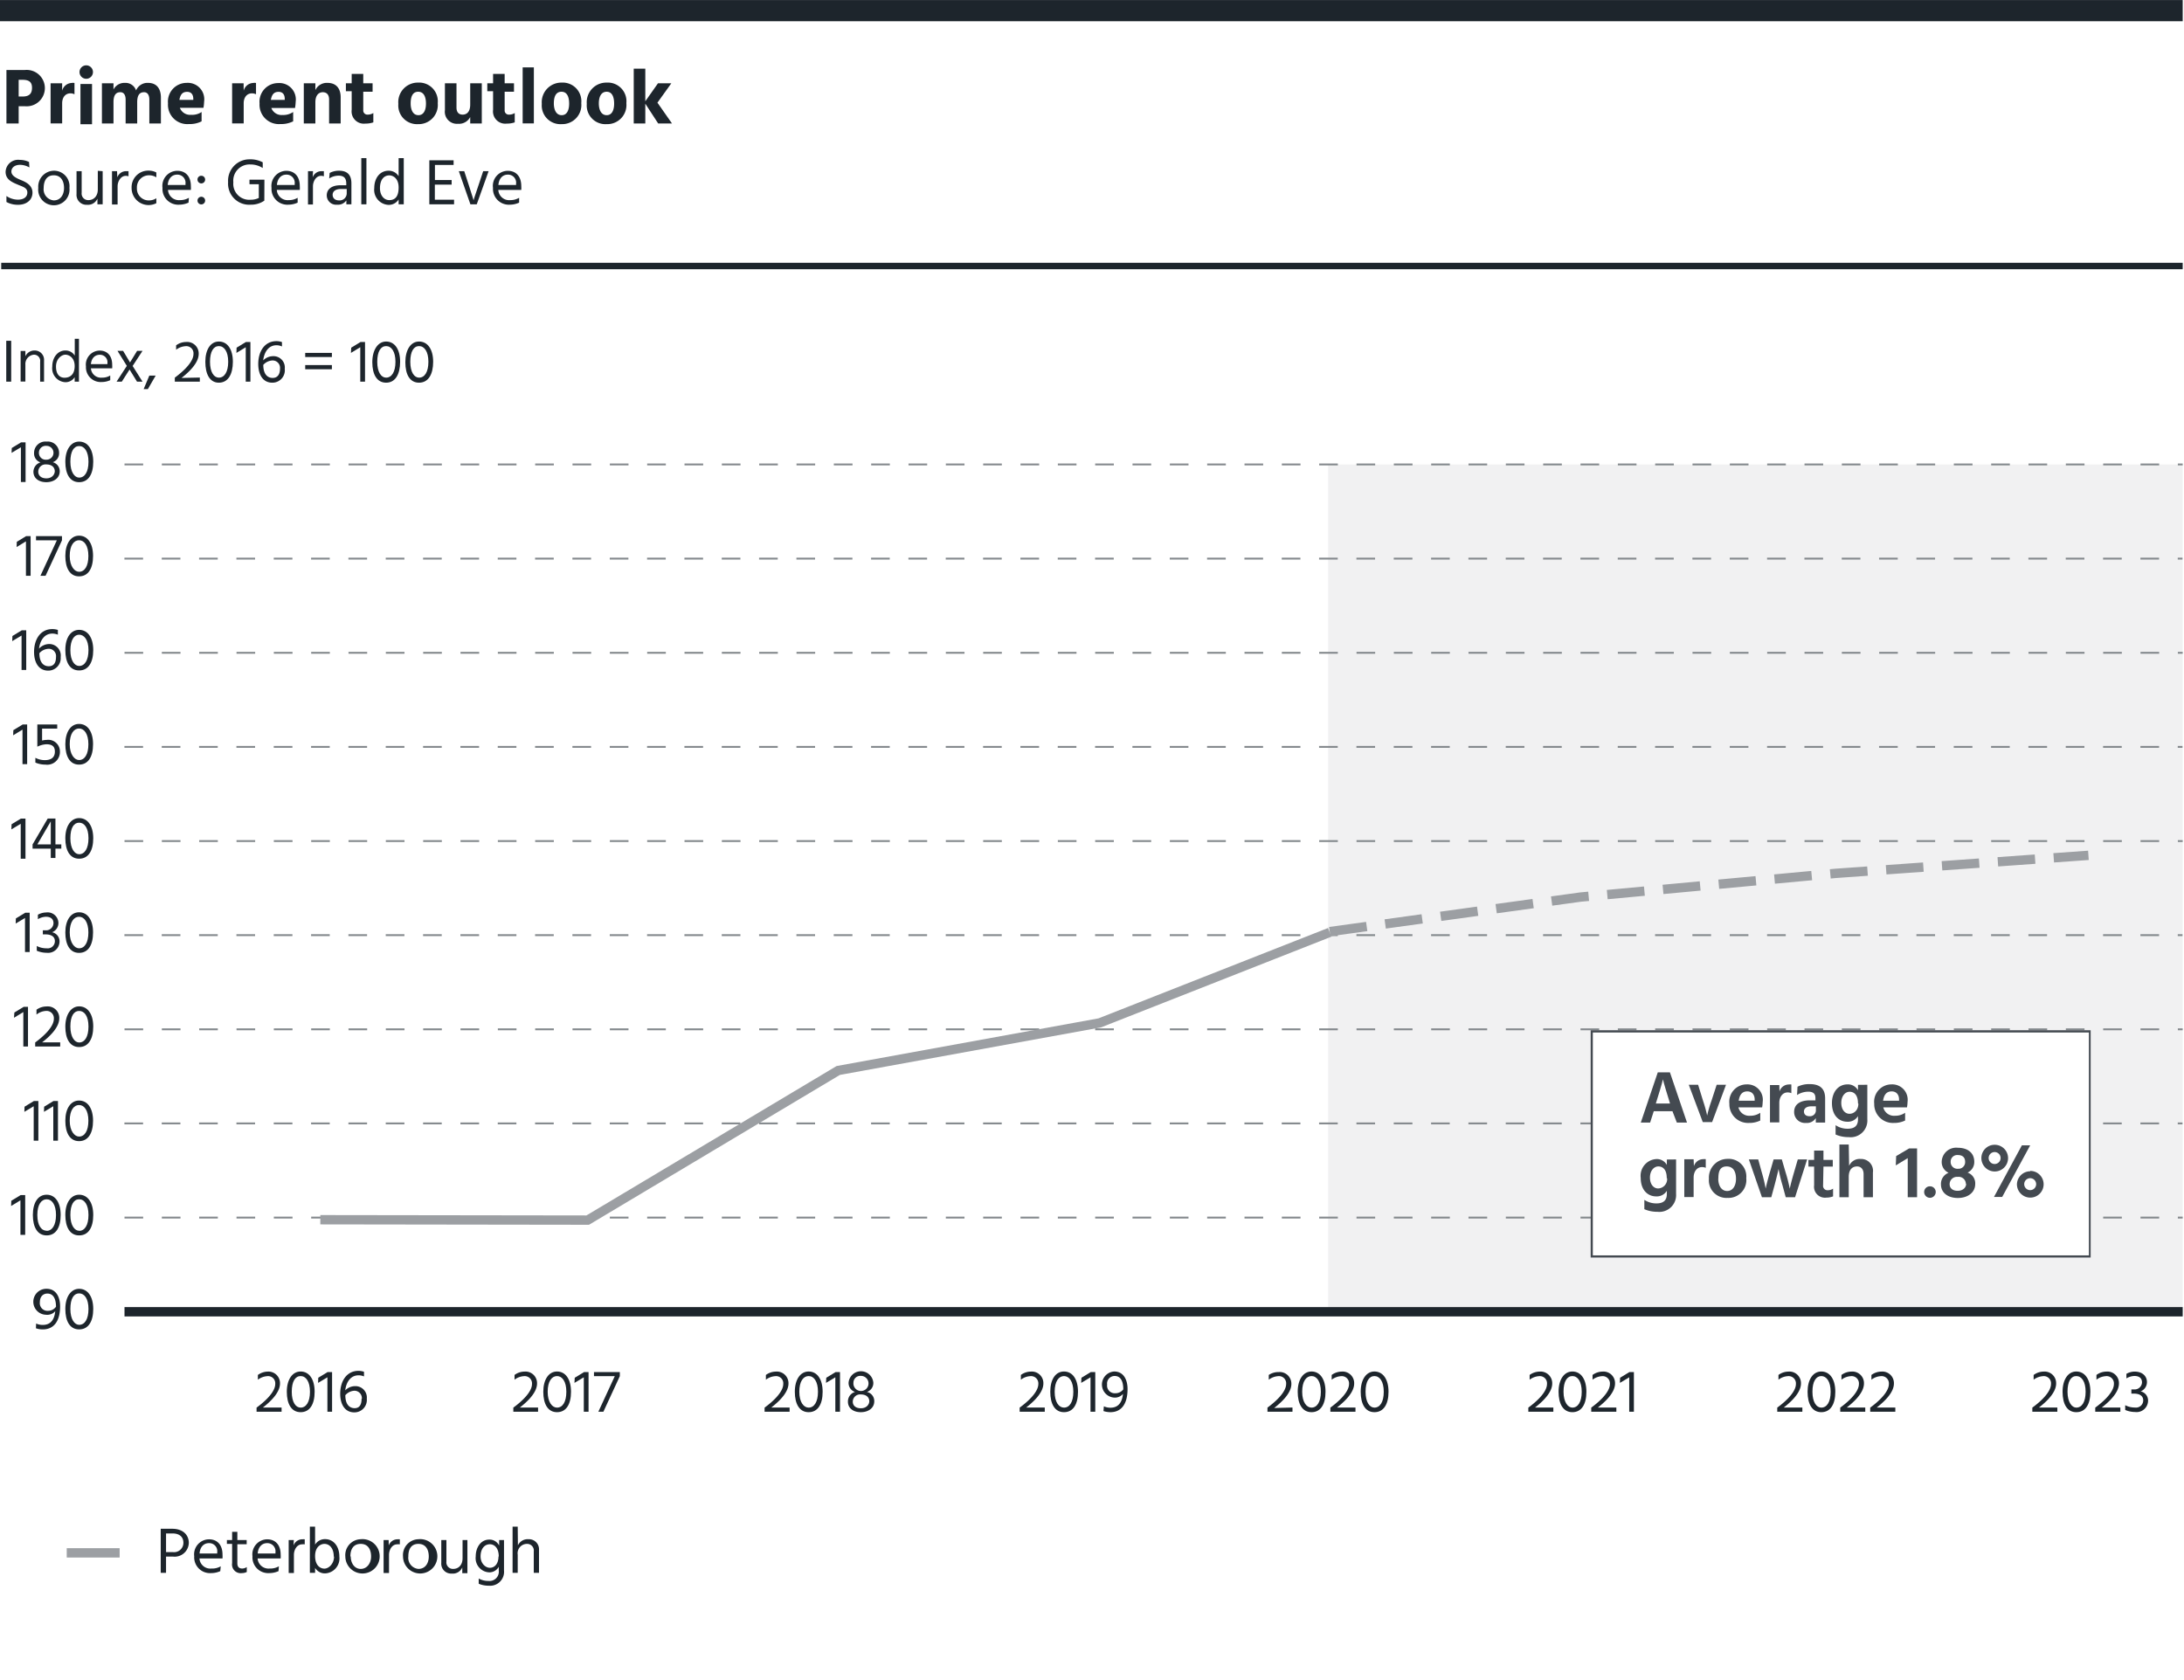 <?xml version="1.0" encoding="UTF-8"?> <svg xmlns="http://www.w3.org/2000/svg" viewBox="0 0 234 180"><defs><style>.cls-1{fill:#fff;}.cls-2{fill:#1d252c;}.cls-3,.cls-5,.cls-6,.cls-7,.cls-8,.cls-9{fill:none;}.cls-3,.cls-9{stroke:#9c9fa3;}.cls-3,.cls-5,.cls-8,.cls-9{stroke-miterlimit:10;}.cls-4{fill:#f1f1f2;}.cls-5{stroke:#84898d;stroke-width:0.2px;stroke-dasharray:2 2;}.cls-6,.cls-7,.cls-8{stroke:#1d252c;}.cls-6{stroke-width:0.69px;}.cls-7{stroke-width:2.27px;}.cls-9{stroke-dasharray:4 2;}.cls-10{fill:#444a51;}</style></defs><g id="Legend"><rect class="cls-1" width="234" height="180"></rect><path class="cls-2" d="M18.46,163.79c1.12,0,1.77.64,1.77,1.52a1.52,1.52,0,0,1-1.71,1.46h-.73v1.74h-.57v-4.72Zm.06,2.5a1,1,0,0,0,1.13-1c0-.62-.41-1-1.18-1h-.68v2Z"></path><path class="cls-2" d="M23.6,168.33a2.4,2.4,0,0,1-1,.21,1.69,1.69,0,0,1-1.79-1.8,1.61,1.61,0,0,1,1.58-1.82c.86,0,1.45.56,1.45,1.64a3.15,3.15,0,0,1,0,.41H21.37a1.16,1.16,0,0,0,1.28,1.08,1.79,1.79,0,0,0,1-.24Zm-.33-2a.86.86,0,0,0-.89-1c-.52,0-.94.37-1,1.11h1.9Z"></path><path class="cls-2" d="M25.43,167.49c0,.37.17.56.53.56a.86.86,0,0,0,.48-.16v.53a1.2,1.2,0,0,1-.52.12.93.93,0,0,1-1.05-1.07v-2.06h-.56V165h.56v-.88h.56V165h1v.45h-1Z"></path><path class="cls-2" d="M29.84,168.33a2.47,2.47,0,0,1-1,.21,1.69,1.69,0,0,1-1.79-1.8,1.61,1.61,0,0,1,1.57-1.82c.86,0,1.45.56,1.45,1.64a3,3,0,0,1,0,.41H27.6a1.17,1.17,0,0,0,1.28,1.08,1.83,1.83,0,0,0,1-.24Zm-.33-2a.87.87,0,0,0-.9-1c-.51,0-.94.37-1,1.11h1.91Z"></path><path class="cls-2" d="M31.45,165.58a1,1,0,0,1,1-.66.68.68,0,0,1,.2,0v.54a1.08,1.08,0,0,0-.3,0c-.52,0-.86.56-.86,1.13v1.94h-.56V165h.55Z"></path><path class="cls-2" d="M33.76,165.49a1.23,1.23,0,0,1,1.07-.59c.89,0,1.53.75,1.53,1.87a1.61,1.61,0,0,1-1.51,1.8,1.22,1.22,0,0,1-1.09-.59v.53H33.2v-4.95h.56Zm2,1.28c0-.91-.47-1.36-1-1.36-.39,0-1,.3-1,1.3s.54,1.35,1,1.35S35.79,167.54,35.79,166.77Z"></path><path class="cls-2" d="M37,166.76a1.7,1.7,0,0,1,1.65-1.85A1.84,1.84,0,1,1,37,166.76Zm.58,0c0,.71.4,1.33,1.07,1.33s1.11-.61,1.11-1.33-.31-1.35-1.11-1.35S37.54,166,37.54,166.75Z"></path><path class="cls-2" d="M41.65,165.58a1,1,0,0,1,1-.66.65.65,0,0,1,.19,0v.54a1,1,0,0,0-.3,0c-.52,0-.86.56-.86,1.13v1.94H41.1V165h.54Z"></path><path class="cls-2" d="M43.18,166.76a1.7,1.7,0,0,1,1.65-1.85,1.84,1.84,0,1,1-1.65,1.85Zm.57,0a1.19,1.19,0,0,0,1.08,1.33c.74,0,1.11-.61,1.11-1.33s-.31-1.35-1.11-1.35S43.75,166,43.75,166.75Z"></path><path class="cls-2" d="M50.08,165v3.55h-.55v-.62a1.1,1.1,0,0,1-1.12.66,1.06,1.06,0,0,1-1.13-1.15V165h.55v2.3a.7.7,0,0,0,.73.79c.58,0,1-.43,1-1.14V165Z"></path><path class="cls-2" d="M54,165v3.26a1.49,1.49,0,0,1-1.61,1.63,2.73,2.73,0,0,1-1.1-.21v-.56a2.12,2.12,0,0,0,1.05.26,1,1,0,0,0,1.1-1.12v-.4a1.15,1.15,0,0,1-1,.6,1.52,1.52,0,0,1-1.47-1.7c0-1,.57-1.81,1.44-1.81a1.14,1.14,0,0,1,1.07.64V165Zm-.56,1.78c0-1-.52-1.33-.95-1.33-.62,0-1,.54-1,1.3s.53,1.22,1,1.22S53.41,167.59,53.41,166.74Z"></path><path class="cls-2" d="M55.49,165.57a1.15,1.15,0,0,1,1.12-.66,1.08,1.08,0,0,1,1.14,1.17v2.43h-.56v-2.3a.71.71,0,0,0-.72-.8,1,1,0,0,0-1,1.16v1.94h-.55v-4.95h.55Z"></path><line class="cls-3" x1="12.82" y1="166.37" x2="7.15" y2="166.37"></line></g><g id="horizontal_lines_title_source" data-name="horizontal lines, title &amp; source"><rect class="cls-4" x="142.3" y="49.76" width="91.56" height="90.77"></rect><line class="cls-5" x1="13.34" y1="49.76" x2="233.86" y2="49.76"></line><line class="cls-5" x1="13.34" y1="69.94" x2="233.86" y2="69.94"></line><line class="cls-5" x1="13.34" y1="110.28" x2="233.86" y2="110.28"></line><line class="cls-5" x1="13.34" y1="90.11" x2="233.86" y2="90.11"></line><line class="cls-5" x1="13.33" y1="59.85" x2="233.84" y2="59.85"></line><line class="cls-5" x1="13.33" y1="80.02" x2="233.84" y2="80.02"></line><line class="cls-5" x1="13.33" y1="120.36" x2="233.84" y2="120.36"></line><line class="cls-5" x1="13.33" y1="100.19" x2="233.84" y2="100.19"></line><line class="cls-5" x1="13.34" y1="130.45" x2="233.86" y2="130.45"></line><path class="cls-2" d="M3.15,17.94a2.07,2.07,0,0,0-1-.28c-.57,0-.93.3-.93.72s.46.68,1,.9,1.26.55,1.26,1.36-.67,1.3-1.53,1.3a2.55,2.55,0,0,1-1.26-.3V21a2.18,2.18,0,0,0,1.24.39c.59,0,1-.27,1-.77S2.42,20,2,19.82C1.34,19.54.6,19.27.6,18.41a1.34,1.34,0,0,1,1.51-1.28,2.34,2.34,0,0,1,1,.22Z"></path><path class="cls-2" d="M4.1,20.14a1.71,1.71,0,0,1,1.66-1.85,1.66,1.66,0,0,1,1.68,1.84,1.68,1.68,0,1,1-3.34,0Zm.58,0a1.19,1.19,0,0,0,1.08,1.33c.74,0,1.1-.62,1.1-1.33s-.31-1.36-1.1-1.36S4.68,19.42,4.68,20.14Z"></path><path class="cls-2" d="M11,18.34v3.55h-.56v-.61a1.1,1.1,0,0,1-1.11.66,1.06,1.06,0,0,1-1.13-1.15V18.34h.55v2.31a.7.7,0,0,0,.73.79c.58,0,1-.44,1-1.14v-2Z"></path><path class="cls-2" d="M12.57,19a1,1,0,0,1,1-.66h.2v.55a.82.82,0,0,0-.3-.05c-.52,0-.87.57-.87,1.13v1.94H12V18.34h.54Z"></path><path class="cls-2" d="M16,21.47a1.41,1.41,0,0,0,.75-.23v.53a1.82,1.82,0,0,1-2.65-1.64,1.78,1.78,0,0,1,1.84-1.85,1.72,1.72,0,0,1,.81.2V19a1.44,1.44,0,0,0-.75-.22,1.29,1.29,0,0,0-1.33,1.36A1.26,1.26,0,0,0,16,21.47Z"></path><path class="cls-2" d="M20.2,21.71a2.48,2.48,0,0,1-1,.22,1.69,1.69,0,0,1-1.79-1.8A1.61,1.61,0,0,1,19,18.3c.86,0,1.45.57,1.45,1.64a3,3,0,0,1,0,.41H18a1.17,1.17,0,0,0,1.29,1.09,1.82,1.82,0,0,0,.95-.25Zm-.33-2a.87.87,0,0,0-.9-1c-.51,0-.94.37-1,1.11h1.91Z"></path><path class="cls-2" d="M21.57,18.83a.41.41,0,1,1-.41.4A.4.4,0,0,1,21.57,18.83Zm0,2.25a.41.41,0,0,1,.41.41.41.41,0,1,1-.82,0A.41.41,0,0,1,21.57,21.08Z"></path><path class="cls-2" d="M28.32,21.5h0v0a2.51,2.51,0,0,1-1.46.43,2.26,2.26,0,0,1-2.42-2.42,2.29,2.29,0,0,1,2.33-2.44,2.78,2.78,0,0,1,1.38.32V18a2.45,2.45,0,0,0-1.33-.38A1.74,1.74,0,0,0,25,19.53a1.71,1.71,0,0,0,1.85,1.87,2,2,0,0,0,.88-.19V19.74h-1v-.49h1.6Z"></path><path class="cls-2" d="M31.89,21.71a2.4,2.4,0,0,1-1,.22,1.7,1.7,0,0,1-1.8-1.8,1.62,1.62,0,0,1,1.58-1.83c.86,0,1.45.57,1.45,1.64a3.15,3.15,0,0,1,0,.41H29.66a1.16,1.16,0,0,0,1.28,1.09,1.77,1.77,0,0,0,.95-.25Zm-.32-2a.87.87,0,0,0-.9-1c-.51,0-.94.37-1,1.11h1.91Z"></path><path class="cls-2" d="M33.5,19a1,1,0,0,1,1-.66h.2v.55a.84.84,0,0,0-.31-.05c-.51,0-.86.57-.86,1.13v1.94H33V18.34h.54Z"></path><path class="cls-2" d="M35.32,18.53a2.12,2.12,0,0,1,1-.24c.94,0,1.33.49,1.33,1.36v2.24h-.54v-.42a1.09,1.09,0,0,1-1,.46,1,1,0,0,1-1.1-1c0-.68.56-1.08,1.45-1.08h.64v-.18c0-.53-.2-.85-.83-.85a1.9,1.9,0,0,0-1,.3Zm1.21,1.72c-.63,0-.89.29-.89.62s.22.6.68.6a.76.76,0,0,0,.83-.76v-.46Z"></path><path class="cls-2" d="M38.71,16.94h.55v4.95h-.55Z"></path><path class="cls-2" d="M43.26,16.94v4.95h-.55v-.52a1.24,1.24,0,0,1-1.09.58,1.61,1.61,0,0,1-1.52-1.8c0-1.11.64-1.86,1.53-1.86a1.24,1.24,0,0,1,1.08.59V16.94Zm-.55,3.15c0-1-.61-1.3-1-1.3-.56,0-1,.45-1,1.37,0,.77.43,1.28,1,1.28S42.71,21.12,42.71,20.09Z"></path><path class="cls-2" d="M48.65,21.4v.49H46V17.17h2.6v.5h-2v1.62h1.79v.49H46.59V21.4Z"></path><path class="cls-2" d="M49.16,18.34h.58l.49,1.5c.43,1.32.51,1.62.51,1.62s.07-.3.53-1.62l.5-1.5h.58l-1.27,3.55H50.4Z"></path><path class="cls-2" d="M55.62,21.71a2.4,2.4,0,0,1-1,.22,1.7,1.7,0,0,1-1.8-1.8A1.61,1.61,0,0,1,54.4,18.3c.86,0,1.45.57,1.45,1.64a3.15,3.15,0,0,1,0,.41H53.39a1.16,1.16,0,0,0,1.28,1.09,1.77,1.77,0,0,0,.95-.25Zm-.33-2a.86.86,0,0,0-.89-1c-.51,0-.94.37-1,1.11h1.9Z"></path><line class="cls-6" x1="0.13" y1="28.5" x2="233.86" y2="28.5"></line><path class="cls-2" d="M2.66,7.5a1.95,1.95,0,1,1,0,3.88H2v1.85H.69V7.5Zm-.23,2.84c.76,0,1-.37,1-.94s-.28-.85-1-.85H2v1.79Z"></path><path class="cls-2" d="M6.66,9.72a1.1,1.1,0,0,1,1-.83.91.91,0,0,1,.32,0V10.1A1,1,0,0,0,7.55,10c-.53,0-.89.41-.89,1.07v2.15H5.42V8.92H6.66Z"></path><path class="cls-2" d="M9.24,7a.72.72,0,1,1-.72.72A.72.72,0,0,1,9.24,7Zm-.62,2H9.86v4.31H8.62Z"></path><path class="cls-2" d="M12.16,9.59a1.31,1.31,0,0,1,1.22-.71,1.19,1.19,0,0,1,1.2.81,1.32,1.32,0,0,1,1.29-.81c.83,0,1.37.52,1.37,1.59v2.76H16V10.67c0-.48-.19-.79-.56-.79s-.74.17-.74,1.07v2.28H13.46V10.67c0-.48-.19-.79-.56-.79s-.74.17-.74,1.07v2.28H10.92V8.92h1.24Z"></path><path class="cls-2" d="M21.6,13a2.77,2.77,0,0,1-1.35.29A2.07,2.07,0,0,1,18,11.07a2,2,0,0,1,2-2.19,1.76,1.76,0,0,1,1.87,2,4.9,4.9,0,0,1-.07.67H19.27a1.17,1.17,0,0,0,1.2.75A1.81,1.81,0,0,0,21.6,12Zm-.89-2.4c0-.42-.18-.76-.66-.76s-.72.26-.83.86h1.49Z"></path><path class="cls-2" d="M26.11,9.72a1.09,1.09,0,0,1,1-.83.91.91,0,0,1,.32,0V10.1A1,1,0,0,0,27,10c-.53,0-.89.41-.89,1.07v2.15H24.87V8.92h1.23Z"></path><path class="cls-2" d="M31.41,13a2.84,2.84,0,0,1-1.36.29,2.07,2.07,0,0,1-2.24-2.2,2,2,0,0,1,2-2.19,1.76,1.76,0,0,1,1.87,2,4.9,4.9,0,0,1-.07.67H29.07a1.17,1.17,0,0,0,1.2.75A1.86,1.86,0,0,0,31.41,12Zm-.9-2.4c0-.42-.18-.76-.66-.76s-.72.26-.83.86h1.49Z"></path><path class="cls-2" d="M33.79,9.65a1.35,1.35,0,0,1,1.3-.77c.86,0,1.41.52,1.41,1.55v2.8H35.26V10.66c0-.52-.26-.78-.68-.78s-.79.32-.79,1.07v2.28H32.55V8.92h1.24Z"></path><path class="cls-2" d="M38.92,11.81a.44.44,0,0,0,.48.47,1.14,1.14,0,0,0,.6-.17v1a2.51,2.51,0,0,1-.85.13,1.31,1.31,0,0,1-1.47-1.47v-2h-.62V8.92h.62v-1h1.24v1h1v.91h-1Z"></path><path class="cls-2" d="M42.68,11.13a2.09,2.09,0,0,1,2.11-2.28,2,2,0,0,1,2.11,2.2,2.05,2.05,0,0,1-2.11,2.25A2,2,0,0,1,42.68,11.13ZM44,11.08c0,.69.25,1.26.83,1.26s.81-.56.81-1.24-.21-1.27-.83-1.27S44,10.39,44,11.08Z"></path><path class="cls-2" d="M51.62,8.92v4.31H50.38v-.69a1.35,1.35,0,0,1-1.31.72,1.29,1.29,0,0,1-1.4-1.46V8.92h1.24v2.6c0,.5.24.76.66.76s.81-.27.81-1.08V8.92Z"></path><path class="cls-2" d="M54.07,11.81a.44.44,0,0,0,.48.47,1.09,1.09,0,0,0,.6-.17v1a2.47,2.47,0,0,1-.85.13,1.31,1.31,0,0,1-1.47-1.47v-2h-.62V8.92h.62v-1h1.24v1h1v.91h-1Z"></path><path class="cls-2" d="M56,7.22H57.2v6H56Z"></path><path class="cls-2" d="M58.05,11.13a2.1,2.1,0,0,1,2.12-2.28,2,2,0,0,1,2.11,2.2,2.05,2.05,0,0,1-2.11,2.25A2,2,0,0,1,58.05,11.13Zm1.29-.05c0,.69.26,1.26.84,1.26s.8-.56.8-1.24-.2-1.27-.82-1.27S59.34,10.39,59.34,11.08Z"></path><path class="cls-2" d="M62.87,11.13A2.1,2.1,0,0,1,65,8.85a2,2,0,0,1,2.11,2.2A2.05,2.05,0,0,1,65,13.3,2,2,0,0,1,62.87,11.13Zm1.29-.05c0,.69.26,1.26.84,1.26s.8-.56.8-1.24S65.6,9.83,65,9.83,64.16,10.39,64.16,11.08Z"></path><path class="cls-2" d="M70.52,13.23l-1.38-2.12v2.12H67.9V7.36h1.24v3.49L70.5,8.92h1.43L70.44,11,72,13.23Z"></path><line class="cls-7" y1="1.14" x2="233.86" y2="1.14"></line><line class="cls-8" x1="13.34" y1="140.54" x2="233.86" y2="140.54"></line></g><g id="axis_labels" data-name="axis labels"><path class="cls-2" d="M3.87,141.8a1.67,1.67,0,0,0,.71.15c.84,0,1.24-.54,1.34-1.47a1.14,1.14,0,0,1-1,.38A1.39,1.39,0,0,1,5,138.08c1,0,1.44.87,1.44,1.88,0,1.48-.59,2.47-1.86,2.47a2.15,2.15,0,0,1-.73-.12ZM6,140c0-.75-.23-1.41-.92-1.41-.49,0-.81.35-.81.93a.82.82,0,0,0,.87.92A1.05,1.05,0,0,0,6,140Z"></path><path class="cls-2" d="M8.48,138.08c.91,0,1.51.82,1.51,2.16s-.52,2.19-1.51,2.19S7,141.56,7,140.24,7.61,138.08,8.48,138.08Zm0,3.86c.59,0,1-.59,1-1.7s-.44-1.67-1-1.67-.94.54-.94,1.67S8,141.94,8.48,141.94Z"></path><path class="cls-2" d="M30.17,150.8v.45H27.49v-.44c1-.73,2-1.71,2-2.53a.77.77,0,0,0-.86-.84,1.84,1.84,0,0,0-1,.38v-.51a1.85,1.85,0,0,1,1.06-.36A1.24,1.24,0,0,1,30,148.23c0,.83-.74,1.72-1.83,2.57Z"></path><path class="cls-2" d="M32.21,146.94c.91,0,1.5.82,1.5,2.17s-.52,2.19-1.5,2.19-1.48-.87-1.48-2.19S31.33,146.94,32.21,146.94Zm0,3.87c.58,0,1-.59,1-1.7s-.44-1.68-1-1.68-.95.55-.95,1.68S31.69,150.81,32.21,150.81Z"></path><path class="cls-2" d="M34.1,147.61l1-.61h.48v4.25h-.5v-3.69l-1,.6Z"></path><path class="cls-2" d="M39,147.47a1.38,1.38,0,0,0-.59-.12c-.86,0-1.32.75-1.42,1.61a1.49,1.49,0,0,1,1.06-.45,1.22,1.22,0,0,1,1.25,1.35,1.33,1.33,0,0,1-1.34,1.46c-1,0-1.51-.85-1.51-2,0-1.35.7-2.45,1.95-2.45a1.79,1.79,0,0,1,.6.1Zm-.23,2.39A.8.8,0,0,0,38,149a1.37,1.37,0,0,0-1,.48c0,1,.45,1.39,1,1.39S38.74,150.44,38.74,149.86Z"></path><path class="cls-2" d="M57.65,150.8v.45H55v-.44c1-.73,2-1.71,2-2.53a.78.78,0,0,0-.87-.84,1.78,1.78,0,0,0-1,.38v-.51a1.81,1.81,0,0,1,1.06-.36,1.24,1.24,0,0,1,1.35,1.28c0,.83-.75,1.72-1.84,2.57Z"></path><path class="cls-2" d="M59.68,146.94c.91,0,1.5.82,1.5,2.17s-.52,2.19-1.5,2.19-1.47-.87-1.47-2.19S58.8,146.94,59.68,146.94Zm0,3.87c.59,0,1-.59,1-1.7s-.45-1.68-1-1.68-1,.55-1,1.68S59.17,150.81,59.68,150.81Z"></path><path class="cls-2" d="M61.58,147.61l1-.61h.48v4.25h-.51v-3.69l-1,.6Z"></path><path class="cls-2" d="M66.41,147v.44l-1.76,3.81h-.54l1.76-3.81H63.64V147Z"></path><path class="cls-2" d="M84.6,150.8v.45H81.92v-.44c1-.73,2-1.71,2-2.53a.77.77,0,0,0-.86-.84,1.84,1.84,0,0,0-1,.38v-.51a1.85,1.85,0,0,1,1.06-.36,1.25,1.25,0,0,1,1.36,1.28c0,.83-.75,1.72-1.84,2.57Z"></path><path class="cls-2" d="M86.64,146.94c.91,0,1.5.82,1.5,2.17s-.52,2.19-1.5,2.19-1.48-.87-1.48-2.19S85.76,146.94,86.64,146.94Zm0,3.87c.58,0,1-.59,1-1.7s-.44-1.68-1-1.68-1,.55-1,1.68S86.12,150.81,86.64,150.81Z"></path><path class="cls-2" d="M88.53,147.61l1-.61H90v4.25h-.5v-3.69l-1,.6Z"></path><path class="cls-2" d="M93.67,150.14c0,.72-.64,1.16-1.44,1.16s-1.38-.42-1.38-1.12a1.06,1.06,0,0,1,.76-1.05,1,1,0,0,1-.69-1,1.33,1.33,0,0,1,2.65,0,1,1,0,0,1-.69,1A1,1,0,0,1,93.67,150.14Zm-.53,0c0-.38-.26-.74-.9-.74a.78.78,0,0,0-.87.79c0,.37.28.69.87.69S93.14,150.49,93.14,150.1Zm-1.7-2a.81.81,0,1,0,.79-.73A.73.73,0,0,0,91.44,148.14Z"></path><path class="cls-2" d="M111.94,150.8v.45h-2.69v-.44c1-.73,2-1.71,2-2.53a.78.78,0,0,0-.87-.84,1.78,1.78,0,0,0-1,.38v-.51a1.83,1.83,0,0,1,1.06-.36,1.24,1.24,0,0,1,1.35,1.28c0,.83-.75,1.72-1.84,2.57Z"></path><path class="cls-2" d="M114,146.94c.91,0,1.5.82,1.5,2.17s-.52,2.19-1.5,2.19-1.47-.87-1.47-2.19S113.09,146.94,114,146.94Zm0,3.87c.59,0,1-.59,1-1.7s-.45-1.68-1-1.68-1,.55-1,1.68S113.46,150.81,114,150.81Z"></path><path class="cls-2" d="M115.87,147.61l1-.61h.48v4.25h-.51v-3.69l-1,.6Z"></path><path class="cls-2" d="M118.27,150.67a1.67,1.67,0,0,0,.71.15c.83,0,1.24-.55,1.34-1.48a1.13,1.13,0,0,1-1,.39,1.4,1.4,0,0,1,.06-2.79c1,0,1.43.88,1.43,1.88,0,1.49-.58,2.48-1.85,2.48a2.43,2.43,0,0,1-.73-.12Zm2.08-1.85c0-.74-.23-1.4-.92-1.4a.81.81,0,0,0-.81.92.82.82,0,0,0,.87.93,1.05,1.05,0,0,0,.86-.41Z"></path><path class="cls-2" d="M220.43,150.8v.45h-2.68v-.44c1-.73,2-1.71,2-2.53a.77.77,0,0,0-.86-.84,1.84,1.84,0,0,0-1,.38v-.51a1.85,1.85,0,0,1,1.06-.36,1.24,1.24,0,0,1,1.35,1.28c0,.83-.74,1.72-1.84,2.57Z"></path><path class="cls-2" d="M222.46,146.94c.91,0,1.51.82,1.51,2.17s-.52,2.19-1.51,2.19-1.47-.87-1.47-2.19S221.59,146.94,222.46,146.94Zm0,3.87c.59,0,1-.59,1-1.7s-.44-1.68-1-1.68-.94.55-.94,1.68S222,150.81,222.46,150.81Z"></path><path class="cls-2" d="M227.18,150.8v.45h-2.69v-.44c1-.73,2-1.71,2-2.53a.78.78,0,0,0-.87-.84,1.78,1.78,0,0,0-1,.38v-.51a1.81,1.81,0,0,1,1.06-.36,1.24,1.24,0,0,1,1.35,1.28c0,.83-.75,1.72-1.84,2.57Z"></path><path class="cls-2" d="M227.83,147.19a1.79,1.79,0,0,1,.87-.24c.89,0,1.33.53,1.33,1.12a1.06,1.06,0,0,1-.68,1,1,1,0,0,1,.8,1,1.23,1.23,0,0,1-1.39,1.21,2.72,2.72,0,0,1-1.06-.22v-.51a2.2,2.2,0,0,0,1.05.25.77.77,0,0,0,.88-.77c0-.46-.36-.72-1-.72h-.27v-.45h.27a.79.79,0,0,0,.87-.75c0-.47-.32-.69-.81-.69a1.74,1.74,0,0,0-.86.26Z"></path><path class="cls-2" d="M193.11,150.8v.45h-2.69v-.44c1-.73,2-1.71,2-2.53a.78.78,0,0,0-.87-.84,1.78,1.78,0,0,0-1,.38v-.51a1.83,1.83,0,0,1,1.06-.36,1.24,1.24,0,0,1,1.35,1.28c0,.83-.75,1.72-1.84,2.57Z"></path><path class="cls-2" d="M195.14,146.94c.91,0,1.5.82,1.5,2.17s-.52,2.19-1.5,2.19-1.47-.87-1.47-2.19S194.26,146.94,195.14,146.94Zm0,3.87c.59,0,1-.59,1-1.7s-.45-1.68-1-1.68-.95.55-.95,1.68S194.63,150.81,195.14,150.81Z"></path><path class="cls-2" d="M199.85,150.8v.45h-2.68v-.44c1-.73,2-1.71,2-2.53a.78.78,0,0,0-.87-.84,1.78,1.78,0,0,0-1,.38v-.51a1.81,1.81,0,0,1,1.06-.36,1.24,1.24,0,0,1,1.35,1.28c0,.83-.75,1.72-1.84,2.57Z"></path><path class="cls-2" d="M203.07,150.8v.45h-2.69v-.44c1-.73,2-1.71,2-2.53a.78.78,0,0,0-.87-.84,1.78,1.78,0,0,0-1,.38v-.51a1.81,1.81,0,0,1,1.06-.36,1.24,1.24,0,0,1,1.35,1.28c0,.83-.75,1.72-1.84,2.57Z"></path><path class="cls-2" d="M166.43,150.8v.45h-2.68v-.44c1-.73,2-1.71,2-2.53a.77.77,0,0,0-.86-.84,1.84,1.84,0,0,0-1,.38v-.51a1.85,1.85,0,0,1,1.06-.36,1.25,1.25,0,0,1,1.36,1.28c0,.83-.75,1.72-1.84,2.57Z"></path><path class="cls-2" d="M168.47,146.94c.91,0,1.5.82,1.5,2.17s-.52,2.19-1.5,2.19-1.48-.87-1.48-2.19S167.59,146.94,168.47,146.94Zm0,3.87c.58,0,1-.59,1-1.7s-.44-1.68-1-1.68-.95.55-.95,1.68S168,150.81,168.47,150.81Z"></path><path class="cls-2" d="M173.18,150.8v.45h-2.69v-.44c1-.73,2-1.71,2-2.53a.78.78,0,0,0-.86-.84,1.84,1.84,0,0,0-1,.38v-.51a1.85,1.85,0,0,1,1.06-.36,1.24,1.24,0,0,1,1.35,1.28c0,.83-.75,1.72-1.84,2.57Z"></path><path class="cls-2" d="M173.58,147.61l1-.61h.48v4.25h-.5v-3.69l-1,.6Z"></path><path class="cls-2" d="M138.48,150.8v.45H135.8v-.44c1-.73,2-1.71,2-2.53a.77.77,0,0,0-.86-.84,1.84,1.84,0,0,0-1,.38v-.51A1.85,1.85,0,0,1,137,147a1.25,1.25,0,0,1,1.36,1.28c0,.83-.75,1.72-1.84,2.57Z"></path><path class="cls-2" d="M140.52,146.94c.91,0,1.5.82,1.5,2.17s-.52,2.19-1.5,2.19-1.48-.87-1.48-2.19S139.64,146.94,140.52,146.94Zm0,3.87c.58,0,1-.59,1-1.7s-.44-1.68-1-1.68-1,.55-1,1.68S140,150.81,140.52,150.81Z"></path><path class="cls-2" d="M145.23,150.8v.45h-2.69v-.44c1-.73,2-1.71,2-2.53a.78.78,0,0,0-.86-.84,1.84,1.84,0,0,0-1,.38v-.51a1.85,1.85,0,0,1,1.06-.36,1.24,1.24,0,0,1,1.35,1.28c0,.83-.75,1.72-1.84,2.57Z"></path><path class="cls-2" d="M147.26,146.94c.91,0,1.51.82,1.51,2.17s-.53,2.19-1.51,2.19-1.47-.87-1.47-2.19S146.39,146.94,147.26,146.94Zm0,3.87c.59,0,1-.59,1-1.7s-.44-1.68-1-1.68-.95.55-.95,1.68S146.75,150.81,147.26,150.81Z"></path><path class="cls-2" d="M1.33,68.14l1-.61h.48v4.25H2.31V68.09l-1,.6Z"></path><path class="cls-2" d="M6.2,68a1.59,1.59,0,0,0-.59-.12c-.86,0-1.32.75-1.43,1.61A1.51,1.51,0,0,1,5.24,69,1.23,1.23,0,0,1,6.5,70.4a1.33,1.33,0,0,1-1.34,1.45c-1,0-1.51-.85-1.51-2,0-1.36.69-2.45,1.95-2.45a1.89,1.89,0,0,1,.6.09ZM6,70.39a.78.78,0,0,0-.78-.88,1.39,1.39,0,0,0-1,.47c0,1,.45,1.4,1,1.4S6,71,6,70.39Z"></path><path class="cls-2" d="M8.48,67.48c.91,0,1.51.82,1.51,2.16s-.52,2.19-1.51,2.19S7,71,7,69.64,7.61,67.48,8.48,67.48Zm0,3.87c.59,0,1-.6,1-1.71S9,68,8.48,68s-.94.54-.94,1.67S8,71.35,8.48,71.35Z"></path><path class="cls-2" d="M1.26,48l1-.61h.48v4.25H2.24V47.92l-1,.6Z"></path><path class="cls-2" d="M6.4,50.5c0,.72-.64,1.16-1.44,1.16s-1.38-.42-1.38-1.12a1.06,1.06,0,0,1,.76-1,1,1,0,0,1-.69-1A1.22,1.22,0,0,1,5,47.31a1.21,1.21,0,0,1,1.33,1.21,1,1,0,0,1-.68,1A1,1,0,0,1,6.4,50.5Zm-.53,0c0-.38-.26-.74-.9-.74a.78.78,0,0,0-.87.79c0,.37.28.7.87.7S5.87,50.85,5.87,50.46Zm-1.7-2a.73.73,0,0,0,.82.75.74.74,0,1,0,0-1.48A.73.73,0,0,0,4.17,48.5Z"></path><path class="cls-2" d="M8.48,47.31c.91,0,1.51.82,1.51,2.16s-.52,2.19-1.51,2.19S7,50.79,7,49.47,7.61,47.31,8.48,47.31Zm0,3.86c.59,0,1-.59,1-1.7s-.44-1.68-1-1.68-.94.55-.94,1.68S8,51.17,8.48,51.17Z"></path><path class="cls-2" d="M1.54,108.48l1-.61H3v4.25h-.5v-3.69l-1,.61Z"></path><path class="cls-2" d="M6.45,111.68v.44H3.77v-.43c1-.74,2-1.71,2-2.54a.78.78,0,0,0-.86-.84,1.78,1.78,0,0,0-1,.39v-.52A1.84,1.84,0,0,1,5,107.83a1.23,1.23,0,0,1,1.35,1.27c0,.83-.74,1.73-1.84,2.58Z"></path><path class="cls-2" d="M8.48,107.82c.91,0,1.51.82,1.51,2.16s-.52,2.2-1.51,2.2S7,111.3,7,110,7.61,107.82,8.48,107.82Zm0,3.87c.59,0,1-.59,1-1.71s-.44-1.67-1-1.67-.94.54-.94,1.67S8,111.69,8.48,111.69Z"></path><path class="cls-2" d="M1.24,88.31l1-.61h.49V92H2.22V88.26l-1,.6Z"></path><path class="cls-2" d="M6.57,90.92H5.94v1h-.5v-1H3.49v-.45L5.11,87.7h.83v2.77h.63Zm-1.13-.45V88L4,90.47Z"></path><path class="cls-2" d="M8.48,87.65c.91,0,1.51.82,1.51,2.16S9.47,92,8.48,92,7,91.13,7,89.81,7.61,87.65,8.48,87.65Zm0,3.87c.59,0,1-.6,1-1.71s-.44-1.67-1-1.67-.94.54-.94,1.67S8,91.52,8.48,91.52Z"></path><path class="cls-2" d="M1.43,78.23l1-.61h.48v4.25h-.5v-3.7l-1,.61Z"></path><path class="cls-2" d="M4.51,79.34a2.23,2.23,0,0,1,.5-.07,1.25,1.25,0,0,1,1.41,1.27,1.36,1.36,0,0,1-1.54,1.38,2.72,2.72,0,0,1-1.09-.22v-.51a2.19,2.19,0,0,0,1,.25c.71,0,1.09-.3,1.09-.92s-.39-.78-.91-.78A2.44,2.44,0,0,0,4,80V77.62H6.13v.44H4.51Z"></path><path class="cls-2" d="M8.47,77.56c.91,0,1.5.82,1.5,2.17s-.52,2.19-1.5,2.19S7,81.05,7,79.73,7.59,77.56,8.47,77.56Zm0,3.87c.59,0,1-.59,1-1.7s-.45-1.68-1-1.68-1,.55-1,1.68S8,81.43,8.47,81.43Z"></path><path class="cls-2" d="M1.8,58.05l1-.61h.48v4.25H2.78V58l-1,.61Z"></path><path class="cls-2" d="M6.64,57.44v.45l-1.76,3.8H4.33l1.76-3.8H3.86v-.45Z"></path><path class="cls-2" d="M8.47,57.39c.91,0,1.5.82,1.5,2.17s-.52,2.19-1.5,2.19S7,60.88,7,59.56,7.59,57.39,8.47,57.39Zm0,3.87c.59,0,1-.59,1-1.7s-.45-1.68-1-1.68-1,.55-1,1.68S8,61.26,8.47,61.26Z"></path><path class="cls-2" d="M2.63,118.57l1-.61h.48v4.25h-.5v-3.69l-1,.6Z"></path><path class="cls-2" d="M4.73,118.57l1-.61h.48v4.25h-.5v-3.69l-1,.6Z"></path><path class="cls-2" d="M8.47,117.91c.91,0,1.5.82,1.5,2.16s-.52,2.19-1.5,2.19S7,121.39,7,120.07,7.59,117.91,8.47,117.91Zm0,3.86c.59,0,1-.59,1-1.7s-.45-1.68-1-1.68-1,.55-1,1.68S8,121.77,8.47,121.77Z"></path><path class="cls-2" d="M1.7,98.4l1-.61h.48V102h-.5V98.35l-1,.6Z"></path><path class="cls-2" d="M4.06,98a1.92,1.92,0,0,1,.88-.24,1.16,1.16,0,0,1,1.32,1.12,1.06,1.06,0,0,1-.68,1,1,1,0,0,1,.8,1A1.23,1.23,0,0,1,5,102.08a2.72,2.72,0,0,1-1.06-.22v-.51A2.2,2.2,0,0,0,5,101.6a.77.77,0,0,0,.88-.77c0-.46-.36-.72-1-.72H4.59v-.44h.27a.79.79,0,0,0,.87-.76c0-.47-.32-.69-.81-.69a1.77,1.77,0,0,0-.86.26Z"></path><path class="cls-2" d="M8.47,97.74c.91,0,1.5.81,1.5,2.16s-.52,2.19-1.5,2.19S7,101.22,7,99.9,7.59,97.74,8.47,97.74Zm0,3.86c.59,0,1-.59,1-1.7s-.45-1.68-1-1.68-1,.55-1,1.68S8,101.6,8.47,101.6Z"></path><path class="cls-2" d="M1.21,128.65l1-.61H2.7v4.26H2.19v-3.7l-1,.61Z"></path><path class="cls-2" d="M5,128c.91,0,1.5.82,1.5,2.17s-.52,2.19-1.5,2.19-1.48-.87-1.48-2.19S4.07,128,5,128Zm0,3.87c.58,0,1-.59,1-1.7s-.44-1.68-1-1.68-1,.55-1,1.68S4.44,131.86,5,131.86Z"></path><path class="cls-2" d="M8.48,128c.91,0,1.51.82,1.51,2.17s-.52,2.19-1.51,2.19S7,131.48,7,130.16,7.61,128,8.48,128Zm0,3.87c.59,0,1-.59,1-1.7s-.44-1.68-1-1.68-.94.55-.94,1.68S8,131.86,8.48,131.86Z"></path></g><g id="LINES"><path class="cls-8" d="M213.73,73.24"></path><path class="cls-3" d="M224,76"></path><path class="cls-3" d="M196.69,79.09"></path><path class="cls-3" d="M169.07,82.16"></path><polyline class="cls-3" points="34.32 130.68 62.97 130.72 89.81 114.69 117.83 109.59 142.47 99.89"></polyline><polyline class="cls-9" points="142.47 99.81 169.34 96.11 196.69 93.57 223.76 91.64"></polyline><rect class="cls-1" x="170.54" y="110.5" width="53.38" height="24.11"></rect><path class="cls-10" d="M223.81,110.62V134.5H170.66V110.62h53.15m.23-.24H170.43v24.35H224V110.38Z"></path><path class="cls-10" d="M179.19,119.05h-2l-.39,1.22h-1l1.82-5.38h1.3l1.83,5.38h-1.09Zm-.26-.82-.07-.24c-.61-1.95-.69-2.35-.69-2.35s-.07.4-.69,2.36l-.07.23Z"></path><path class="cls-10" d="M180.94,116.22h1l.53,1.72a14.52,14.52,0,0,1,.44,1.58,13,13,0,0,1,.46-1.58l.56-1.72h1l-1.49,4h-1Z"></path><path class="cls-10" d="M188.6,120.05a2.67,2.67,0,0,1-1.22.26,2,2,0,0,1-2.09-2.06,1.86,1.86,0,0,1,1.85-2.07,1.65,1.65,0,0,1,1.72,1.88,3.94,3.94,0,0,1-.06.58h-2.54a1.18,1.18,0,0,0,1.26.9,1.85,1.85,0,0,0,1.08-.32ZM188,117.8c0-.5-.27-.87-.79-.87s-.82.32-.92,1H188Z"></path><path class="cls-10" d="M190.66,116.94a1.05,1.05,0,0,1,1-.75,1.27,1.27,0,0,1,.27,0v.93a1,1,0,0,0-.4-.08c-.54,0-.89.49-.89,1.12v2.09h-1v-4h1Z"></path><path class="cls-10" d="M192.59,116.43a2.8,2.8,0,0,1,1.31-.28c1.12,0,1.65.51,1.65,1.53v2.59h-1v-.48a1.12,1.12,0,0,1-1.06.52,1.16,1.16,0,0,1-1.26-1.19c0-.76.58-1.23,1.68-1.23h.6v-.25c0-.42-.19-.68-.78-.68a2.26,2.26,0,0,0-1.19.36Zm1.47,2.1c-.53,0-.78.25-.78.55s.2.51.6.51a.63.63,0,0,0,.68-.68v-.38Z"></path><path class="cls-10" d="M200.07,116.22v3.69a1.79,1.79,0,0,1-2,1.92,3.37,3.37,0,0,1-1.4-.28v-1a2.28,2.28,0,0,0,1.3.38c.73,0,1.1-.32,1.1-1v-.35a1.26,1.26,0,0,1-1.15.6c-.83,0-1.64-.61-1.64-2,0-1.15.65-2,1.67-2a1.22,1.22,0,0,1,1.12.63v-.58Zm-1,2c0-.92-.42-1.25-.9-1.25s-.89.47-.89,1.19.39,1.17.88,1.17S199.11,118.93,199.11,118.25Z"></path><path class="cls-10" d="M204.12,120.05a2.67,2.67,0,0,1-1.22.26,2,2,0,0,1-2.09-2.06,1.86,1.86,0,0,1,1.85-2.07,1.65,1.65,0,0,1,1.72,1.88,3.94,3.94,0,0,1-.06.58h-2.54a1.18,1.18,0,0,0,1.26.9,1.85,1.85,0,0,0,1.08-.32Zm-.65-2.25c0-.5-.27-.87-.79-.87s-.82.32-.92,1h1.71Z"></path><path class="cls-10" d="M179.58,124.22v3.69a1.8,1.8,0,0,1-2,1.92,3.4,3.4,0,0,1-1.4-.28v-1a2.29,2.29,0,0,0,1.31.38c.72,0,1.1-.32,1.1-1v-.35a1.26,1.26,0,0,1-1.15.6c-.83,0-1.65-.61-1.65-2a1.79,1.79,0,0,1,1.67-2,1.22,1.22,0,0,1,1.13.63v-.58Zm-1,2c0-.92-.42-1.25-.9-1.25s-.9.47-.9,1.19.39,1.17.88,1.17A1,1,0,0,0,178.62,126.25Z"></path><path class="cls-10" d="M181.49,124.94a1.06,1.06,0,0,1,1-.75,1.37,1.37,0,0,1,.27,0v.93a1,1,0,0,0-.41-.08c-.54,0-.89.49-.89,1.12v2.09h-1v-4.05h1Z"></path><path class="cls-10" d="M183.1,126.29a2,2,0,0,1,2-2.13,1.89,1.89,0,0,1,2,2.07,1.91,1.91,0,0,1-2,2.11A1.88,1.88,0,0,1,183.1,126.29Zm1,0c0,.7.32,1.31.95,1.31s.95-.59.95-1.3-.25-1.33-1-1.33S184.11,125.55,184.11,126.26Z"></path><path class="cls-10" d="M187.38,124.22h1l.37,1.34a17,17,0,0,1,.43,1.79s.08-.48.46-1.79l.39-1.34h.88l.39,1.34a16.31,16.31,0,0,1,.46,1.8s.08-.47.47-1.8l.39-1.34h1l-1.29,4.05h-1l-.36-1.32a16.39,16.39,0,0,1-.41-1.71s-.11.53-.42,1.71l-.36,1.32h-1Z"></path><path class="cls-10" d="M195.33,127a.47.47,0,0,0,.51.52,1,1,0,0,0,.56-.17v.83a2,2,0,0,1-.72.13,1.17,1.17,0,0,1-1.31-1.32v-2h-.61v-.72h.61v-1h1v1h1v.72h-1Z"></path><path class="cls-10" d="M198.12,124.91a1.23,1.23,0,0,1,1.24-.74,1.27,1.27,0,0,1,1.31,1.45v2.65h-1v-2.48c0-.53-.29-.82-.7-.82s-.89.23-.89,1.13v2.17h-1v-5.65h1Z"></path><path class="cls-10" d="M203.16,123.86l1.39-.82h.85v5.23h-1v-4.19l-1.28.78Z"></path><path class="cls-10" d="M206.78,127.1a.61.61,0,0,1,.62.61.62.62,0,1,1-1.24,0A.61.61,0,0,1,206.78,127.1Z"></path><path class="cls-10" d="M211.63,126.85c0,.91-.79,1.5-1.86,1.5s-1.81-.56-1.81-1.46a1.27,1.27,0,0,1,.82-1.24,1.25,1.25,0,0,1-.74-1.16,1.55,1.55,0,0,1,1.73-1.52c.95,0,1.76.46,1.76,1.52a1.24,1.24,0,0,1-.72,1.14A1.21,1.21,0,0,1,211.63,126.85Zm-1,0a.77.77,0,0,0-.88-.76.78.78,0,0,0-.86.79c0,.36.25.7.86.7S210.66,127.19,210.66,126.83ZM209,124.48a.72.72,0,0,0,.79.74.71.71,0,0,0,.76-.74c0-.38-.18-.73-.79-.73A.7.7,0,0,0,209,124.48Z"></path><path class="cls-10" d="M213.71,122.65a1.43,1.43,0,1,1-1.42,1.43A1.42,1.42,0,0,1,213.71,122.65Zm0,2.06a.64.64,0,1,0-.64-.63A.64.64,0,0,0,213.71,124.71Zm2.92-2h.89l-3,5.53h-.88Zm.89,2.74a1.43,1.43,0,1,1-1.42,1.42A1.43,1.43,0,0,1,217.52,125.49Zm0,2.06a.64.64,0,0,0,0-1.28.64.64,0,0,0,0,1.28Z"></path></g><g id="y_axis_unit" data-name="y axis unit"><path class="cls-2" d="M.67,36.51H1.2v4.38H.67Z"></path><path class="cls-2" d="M2.72,38.17a1.07,1.07,0,0,1,1-.62,1,1,0,0,1,1,1.08v2.26H4.3V38.76A.66.66,0,0,0,3.63,38a1,1,0,0,0-.91,1.08v1.8H2.21V37.6h.51Z"></path><path class="cls-2" d="M8.46,36.3v4.59H8v-.48a1.16,1.16,0,0,1-1,.54,1.49,1.49,0,0,1-1.4-1.67c0-1,.59-1.73,1.41-1.73a1.16,1.16,0,0,1,1,.55V36.3ZM8,39.22C8,38.3,7.38,38,7,38s-1,.42-1,1.27.4,1.2.92,1.2S8,40.18,8,39.22Z"></path><path class="cls-2" d="M11.81,40.73a2.22,2.22,0,0,1-.93.2,1.58,1.58,0,0,1-1.67-1.67,1.5,1.5,0,0,1,1.47-1.7c.79,0,1.34.53,1.34,1.52a2.53,2.53,0,0,1,0,.38H9.74a1.08,1.08,0,0,0,1.19,1,1.63,1.63,0,0,0,.88-.23Zm-.3-1.82a.8.8,0,0,0-.83-.9c-.48,0-.88.34-.94,1h1.77Z"></path><path class="cls-2" d="M15.27,40.89h-.59l-.8-1.3-.83,1.3h-.56l1.1-1.69-1-1.61h.6l.74,1.24.76-1.24h.58l-1.06,1.62Z"></path><path class="cls-2" d="M16,40.24h.68l-.84,1.45h-.45Z"></path><path class="cls-2" d="M21.41,40.45v.44H18.73v-.43c1-.74,2-1.71,2-2.54a.77.77,0,0,0-.86-.83,1.84,1.84,0,0,0-1,.38V37a1.78,1.78,0,0,1,1.06-.36,1.24,1.24,0,0,1,1.36,1.27c0,.83-.75,1.73-1.84,2.58Z"></path><path class="cls-2" d="M23.45,36.59c.91,0,1.5.82,1.5,2.17S24.43,41,23.45,41,22,40.08,22,38.76,22.57,36.59,23.45,36.59Zm0,3.87c.58,0,1-.59,1-1.7s-.44-1.68-1-1.68-.95.55-.95,1.68S22.93,40.46,23.45,40.46Z"></path><path class="cls-2" d="M25.35,37.25l1-.61h.48v4.25h-.5V37.2l-1,.61Z"></path><path class="cls-2" d="M30.21,37.12a1.38,1.38,0,0,0-.59-.13c-.86,0-1.32.76-1.42,1.62a1.51,1.51,0,0,1,1.06-.45,1.21,1.21,0,0,1,1.25,1.35A1.33,1.33,0,0,1,29.17,41c-1,0-1.5-.86-1.5-2,0-1.36.69-2.45,1.95-2.45a1.78,1.78,0,0,1,.59.1ZM30,39.5a.79.79,0,0,0-.79-.88,1.4,1.4,0,0,0-1,.47c0,1,.45,1.4,1,1.4S30,40.08,30,39.5Z"></path><path class="cls-2" d="M32.7,37.81h2.86v.44H32.7Zm0,1.3h2.86v.45H32.7Z"></path><path class="cls-2" d="M37.63,37.25l1-.61h.48v4.25h-.51V37.2l-1,.61Z"></path><path class="cls-2" d="M41.37,36.59c.91,0,1.5.82,1.5,2.17S42.35,41,41.37,41s-1.48-.87-1.48-2.19S40.49,36.59,41.37,36.59Zm0,3.87c.58,0,1-.59,1-1.7s-.44-1.68-1-1.68-.95.55-.95,1.68S40.85,40.46,41.37,40.46Z"></path><path class="cls-2" d="M44.9,36.59c.91,0,1.51.82,1.51,2.17S45.89,41,44.9,41s-1.47-.87-1.47-2.19S44,36.59,44.9,36.59Zm0,3.87c.59,0,1-.59,1-1.7s-.44-1.68-1-1.68-.94.55-.94,1.68S44.39,40.46,44.9,40.46Z"></path></g></svg> 
